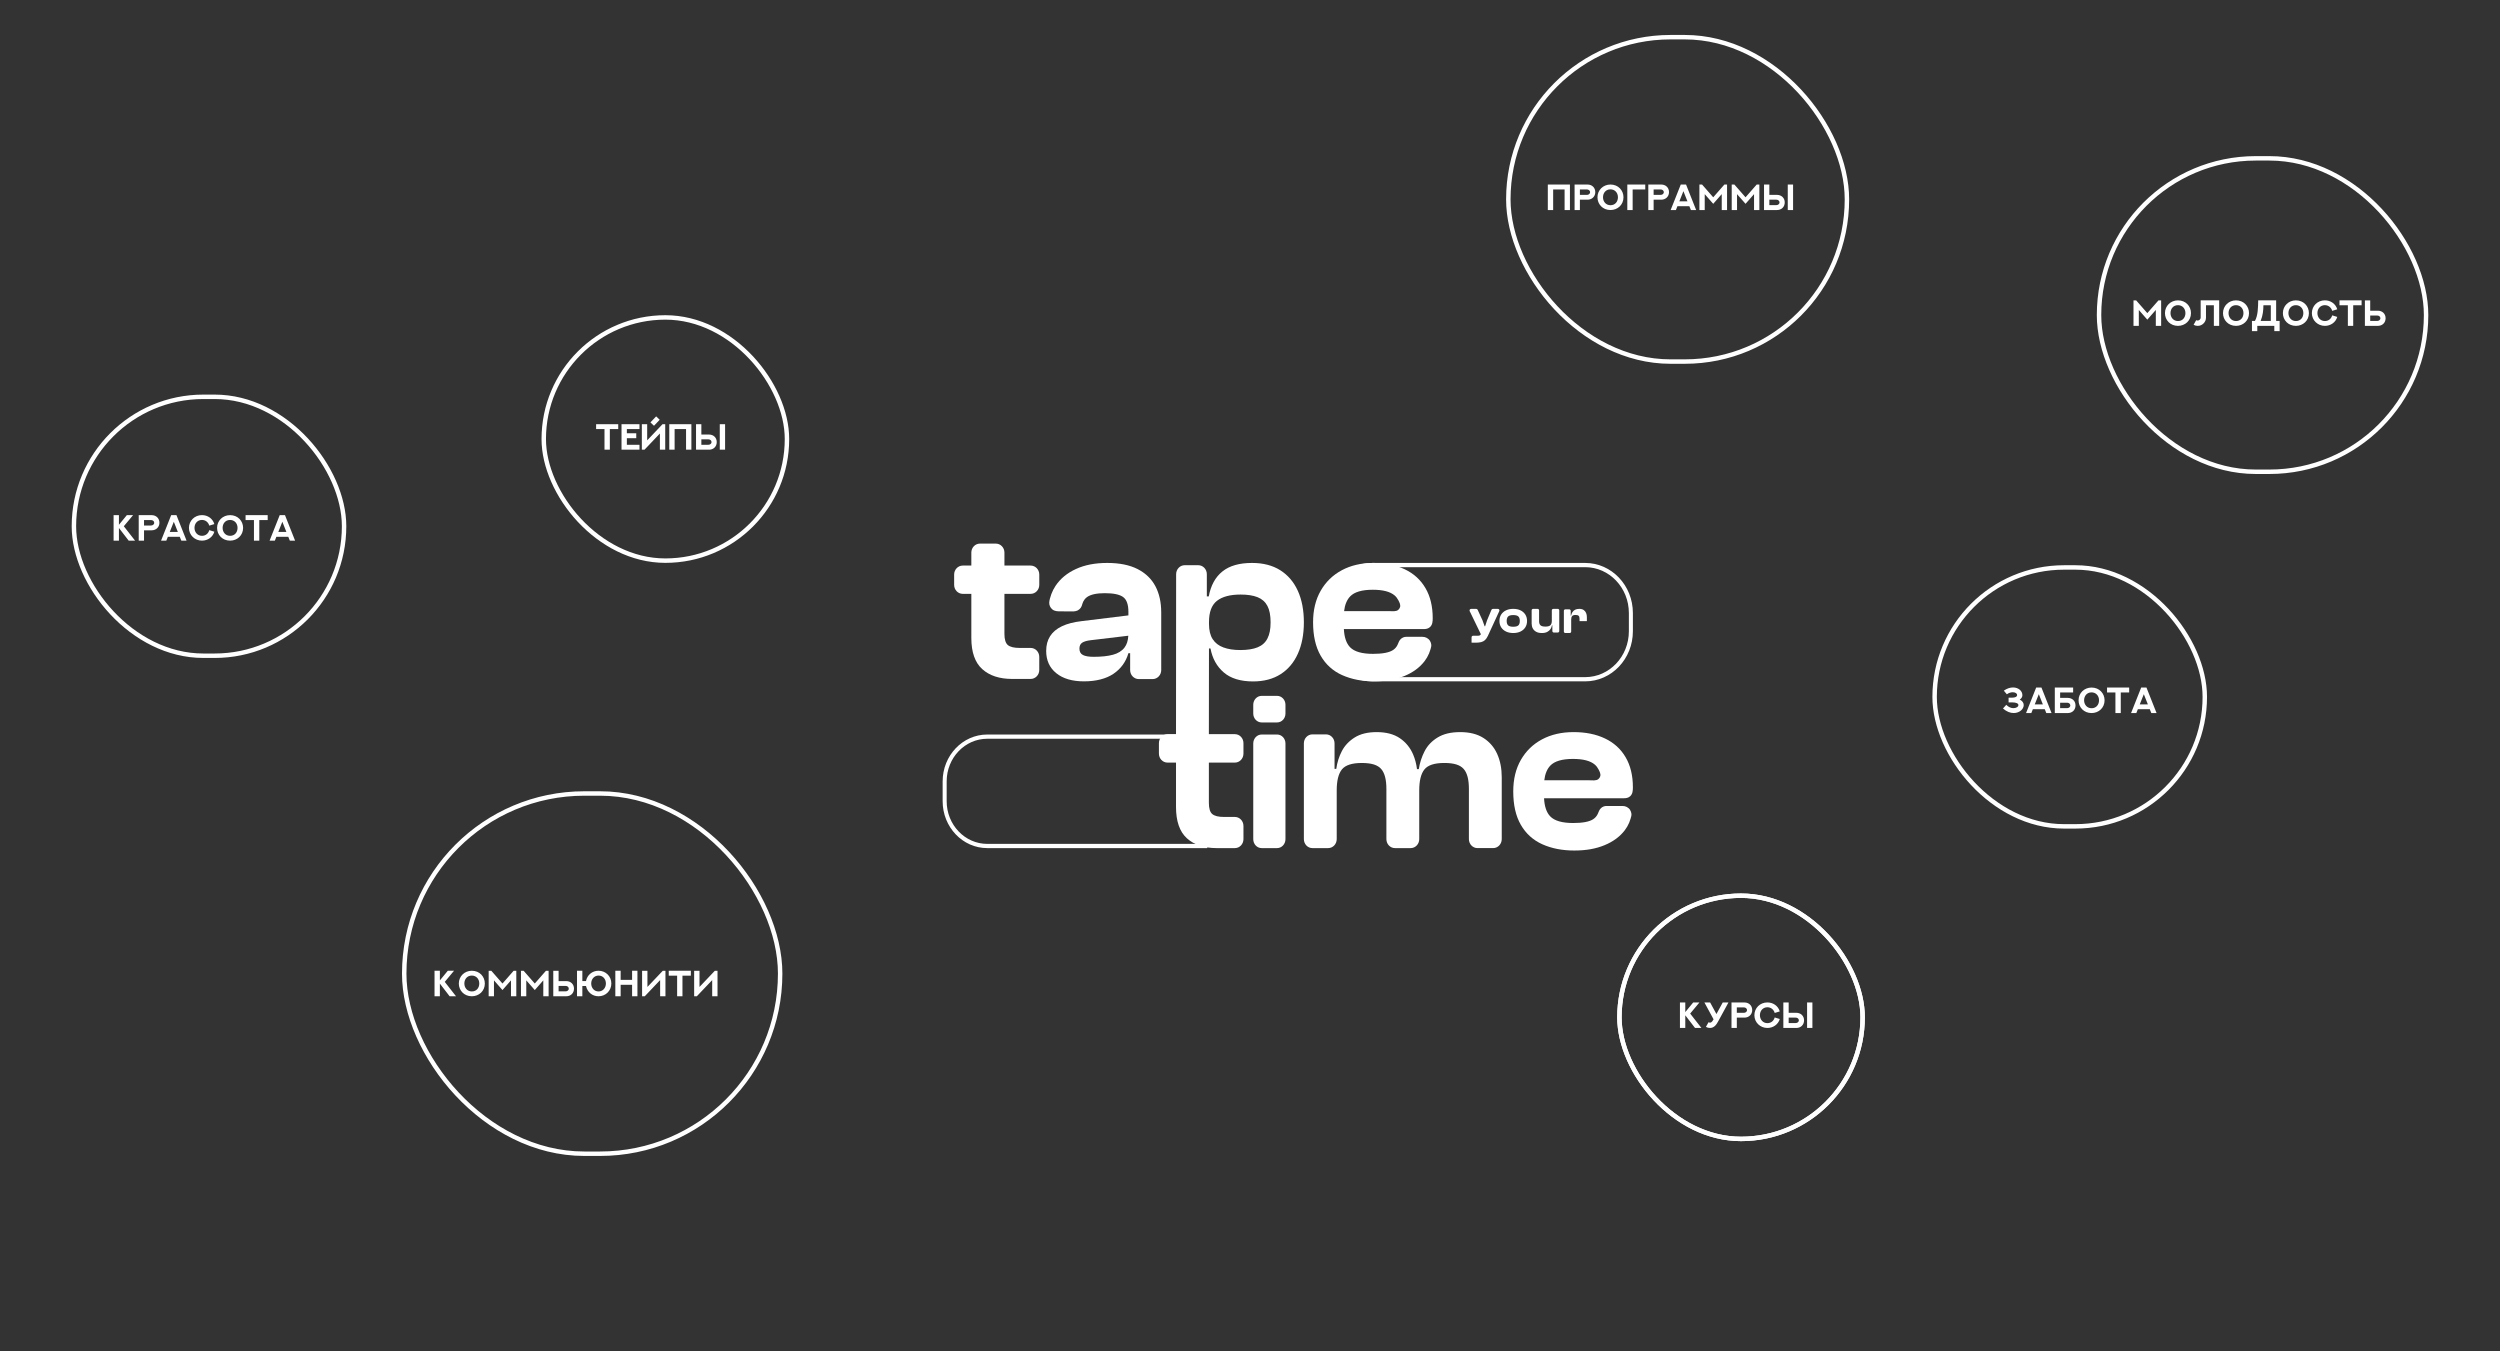 <?xml version="1.0" encoding="UTF-8"?> <svg xmlns="http://www.w3.org/2000/svg" width="8439" height="4562" viewBox="0 0 8439 4562" fill="none"><rect x="0" y="0" width="8439" height="4562" fill="#333333" stroke="none"/><g clip-path="url(#clip0_2948_3280)"><path d="M2012.24 1431.82H2086.9V1448.45H2058.55V1518H2040.53V1448.45H2012.24V1431.82ZM2098.01 1431.88H2158.61V1448.45H2116.02V1462.63H2147.74V1479.2H2116.02V1501.42H2158.61V1518H2098.01V1431.88ZM2236.5 1431.82H2245.51V1518H2227.55V1463.35L2175.6 1518H2166.59V1431.82H2184.61V1486.47L2236.5 1431.82ZM2214.88 1405.51L2226.89 1416.98L2207.61 1437.28L2195.6 1425.81L2214.88 1405.51ZM2259.2 1431.82H2333.86V1518H2315.84V1448.45H2277.22V1518H2259.2V1431.82ZM2367.49 1482.99V1501.42H2391.09C2396.26 1501.42 2401.84 1498.12 2401.84 1492.17C2401.84 1486.35 2396.62 1483.05 2391.09 1483.05L2367.49 1482.99ZM2367.49 1466.83H2393.38C2408.09 1466.83 2419.44 1476.98 2419.44 1492.23C2419.44 1507.73 2408.21 1518 2393.38 1518H2349.53V1431.94H2367.49V1466.83ZM2447.61 1431.94V1518H2429.65V1431.94H2447.61Z" fill="white"></path><g clip-path="url(#clip1_2948_3280)"><path fill-rule="evenodd" clip-rule="evenodd" d="M5350.96 1914.53H4632.27C4550.85 1914.53 4484.83 1983.9 4484.83 2069.49V2130.77C4484.83 2216.35 4550.85 2285.73 4632.27 2285.73H5350.96C5432.38 2285.73 5498.4 2216.35 5498.4 2130.77V2069.49C5498.4 1983.9 5432.38 1914.53 5350.96 1914.53ZM4632.27 1900.26H5350.96C5439.89 1900.26 5511.98 1976.03 5511.98 2069.49V2130.77C5511.98 2224.23 5439.89 2299.99 5350.96 2299.99H4632.27C4543.34 2299.99 4471.25 2224.23 4471.25 2130.77V2069.49C4471.25 1976.03 4543.34 1900.26 4632.27 1900.26Z" fill="white"></path><path fill-rule="evenodd" clip-rule="evenodd" d="M4061.57 2493.73H3332.64C3256.98 2493.73 3195.57 2558.23 3195.57 2637.62V2704.66C3195.57 2784.11 3256.99 2848.61 3332.64 2848.61H4061.57V2493.73ZM3332.64 2479.46C3249.49 2479.46 3181.98 2550.34 3181.98 2637.62V2704.66C3181.98 2791.99 3249.49 2862.87 3332.64 2862.87H4075.15V2479.46H3332.64Z" fill="white"></path><path d="M5056.27 2055.37H5039.41C5037.28 2055.37 5035.35 2056.64 5034.52 2058.62L5019.87 2093.61C5019.87 2093.61 5019.76 2093.88 5019.71 2094.01L5013.15 2114.06H5011.48L5004.45 2094.36C5004.39 2094.23 5004.34 2094.07 5004.26 2093.93L4987.96 2058.43C4987.08 2056.54 4985.22 2055.34 4983.15 2055.34H4965.85C4961.94 2055.34 4959.37 2059.44 4961.09 2062.96L4998.79 2140.76C4997.86 2142.55 4996.75 2143.88 4995.45 2144.65C4993.91 2145.56 4991.57 2146.01 4988.41 2146.01H4972.69C4969.77 2146.01 4967.41 2148.38 4967.41 2151.32V2169.47H4981.32C4988.54 2169.47 4994.73 2168.8 4999.88 2167.49C5005.03 2166.19 5009.41 2163.84 5012.99 2160.43C5016.6 2157.02 5019.76 2152.38 5022.47 2146.47L5061.02 2062.8C5062.64 2059.28 5060.09 2055.26 5056.21 2055.26L5056.27 2055.37Z" fill="white"></path><path d="M5132.56 2060.26C5125.61 2056.93 5117.45 2055.26 5108.11 2055.26C5098.77 2055.26 5090.75 2056.93 5083.74 2060.26C5076.74 2063.6 5071.28 2068.33 5067.38 2074.44C5063.47 2080.55 5061.51 2087.78 5061.51 2096.12C5061.51 2104.46 5063.47 2111.55 5067.38 2117.66C5071.28 2123.76 5076.74 2128.5 5083.74 2131.83C5090.73 2135.17 5098.87 2136.84 5108.11 2136.84C5117.35 2136.84 5125.59 2135.17 5132.56 2131.83C5139.5 2128.5 5144.93 2123.76 5148.84 2117.66C5152.74 2111.55 5154.71 2104.36 5154.71 2096.12C5154.71 2087.88 5152.74 2080.55 5148.84 2074.44C5144.93 2068.33 5139.5 2063.6 5132.56 2060.26ZM5125.39 2110.98C5122.12 2114.12 5116.35 2115.67 5108.11 2115.67C5099.86 2115.67 5094.1 2114.1 5090.86 2110.98C5087.59 2107.84 5085.96 2102.89 5085.96 2096.12C5085.96 2089.35 5087.59 2084.2 5090.86 2081.01C5094.1 2077.82 5099.86 2076.23 5108.11 2076.23C5116.35 2076.23 5122.12 2077.82 5125.39 2081.01C5128.63 2084.2 5130.26 2089.23 5130.26 2096.12C5130.26 2103.01 5128.63 2107.87 5125.39 2110.98Z" fill="white"></path><path d="M5258.26 2055.28H5243.48C5240.63 2055.28 5238.33 2057.51 5238.33 2060.26V2095.82C5238.33 2102.52 5236.72 2107.43 5233.54 2110.5C5230.33 2113.58 5224.71 2115.13 5216.66 2115.13C5208.61 2115.13 5203.33 2113.7 5200.14 2110.83C5196.96 2107.95 5195.35 2103.32 5195.35 2096.95V2060.26C5195.35 2057.51 5193.05 2055.28 5190.2 2055.28H5175.39C5172.55 2055.28 5170.24 2057.51 5170.24 2060.26V2105.07C5170.24 2111.15 5171.51 2116.55 5174.05 2121.28C5176.58 2126.01 5180.39 2129.78 5185.46 2132.61C5190.54 2135.44 5196.93 2136.84 5204.62 2136.84C5212.31 2136.84 5218.08 2135.59 5222.87 2133.08C5227.66 2130.58 5231.34 2127.36 5233.88 2123.43C5236.41 2119.48 5238.02 2115.28 5238.67 2110.83H5240.14V2130.26C5240.14 2133.01 5242.45 2135.23 5245.29 2135.23H5258.29C5261.14 2135.23 5263.44 2133.01 5263.44 2130.26V2060.23C5263.44 2057.48 5261.14 2055.26 5258.29 2055.26L5258.26 2055.28Z" fill="white"></path><path d="M5354 2068.99C5352.21 2064.84 5349.43 2061.51 5345.7 2059.01C5341.95 2056.51 5337.02 2055.26 5330.95 2055.26C5325.41 2055.26 5320.74 2056.23 5316.94 2058.21C5313.13 2060.19 5310.12 2062.89 5307.9 2066.34C5305.68 2069.82 5304.18 2073.72 5303.41 2078.07H5302.11V2061.81C5302.11 2059.06 5299.84 2056.83 5297.03 2056.83H5284.06C5281.26 2056.83 5278.98 2059.06 5278.98 2061.81V2131.86C5278.98 2134.61 5281.26 2136.84 5284.06 2136.84H5298.64C5301.44 2136.84 5303.72 2134.61 5303.72 2131.86V2090.38C5303.72 2085.48 5304.84 2081.83 5307.06 2079.45C5309.28 2077.05 5313.06 2075.85 5318.39 2075.85C5323.39 2075.85 5326.89 2076.8 5328.88 2078.72C5330.9 2080.65 5331.89 2083.83 5331.89 2088.3V2096.61H5356.65V2083.2C5356.65 2077.87 5355.76 2073.14 5353.97 2068.99H5354Z" fill="white"></path><path d="M3479.18 1909.12H3390.57V1865.18C3390.57 1848.52 3377.57 1835 3361.55 1835H3307.87C3291.84 1835 3278.84 1848.52 3278.84 1865.18V1909.12H3249.84C3233.81 1909.12 3220.81 1922.63 3220.81 1939.3V1974.44C3220.81 1991.1 3233.81 2004.62 3249.84 2004.62H3278.84V2153.56C3278.84 2201.43 3291.14 2236.47 3315.6 2258.61C3340.06 2280.76 3373.92 2291.83 3417.02 2291.83H3479.12C3495.15 2291.83 3508.15 2278.32 3508.15 2261.65V2217.36C3508.15 2200.7 3495.15 2187.18 3479.12 2187.18H3441.98C3423.34 2187.18 3410.13 2183.98 3402.3 2177.63C3394.52 2171.28 3390.55 2158.63 3390.55 2139.83V2004.62H3479.15C3495.18 2004.62 3508.18 1991.1 3508.18 1974.44V1939.3C3508.18 1922.63 3495.18 1909.12 3479.15 1909.12H3479.18Z" fill="white"></path><path d="M4321.55 1924.81C4295.49 1908.44 4263.76 1900.26 4226.27 1900.26C4183.47 1900.26 4150.15 1909.83 4126.32 1929.04C4102.45 1948.21 4087.15 1976.25 4080.31 2013.1H4073.77V1938.26C4073.77 1921.51 4060.86 1907.93 4044.94 1907.93H3998.98C3983.06 1907.93 3970.15 1921.51 3970.15 1938.26L3969.73 2478.23H3940.88C3924.96 2478.23 3912.05 2491.81 3912.05 2508.56V2543.88C3912.05 2560.63 3924.96 2574.21 3940.88 2574.21H3969.73V2723.9C3969.73 2772.02 3981.89 2807.23 4006.24 2829.49C4030.53 2851.74 4064.1 2862.87 4106.91 2862.87H4168.58C4184.5 2862.87 4197.41 2849.29 4197.41 2832.54V2788.03C4197.41 2771.28 4184.5 2757.7 4168.58 2757.7H4131.74C4113.23 2757.7 4100.11 2754.48 4092.34 2748.1C4084.53 2741.71 4080.67 2729 4080.67 2710.1V2574.21H4168.58C4184.5 2574.21 4197.41 2560.63 4197.41 2543.88V2508.56C4197.41 2491.81 4184.5 2478.23 4168.58 2478.23H4080.67L4081.01 2188.92H4086.14C4092.44 2222.69 4107.42 2249.69 4130.99 2269.93C4154.56 2290.17 4187.59 2300.23 4229.9 2300.23C4266.35 2300.23 4297.36 2292.05 4322.95 2275.68C4348.46 2259.32 4367.93 2236.16 4381.28 2206.18C4394.71 2176.26 4401.35 2141.05 4401.35 2100.63C4401.35 2060.21 4394.58 2024.2 4380.92 1994.28C4367.31 1964.33 4347.47 1941.17 4321.5 1924.78L4321.55 1924.81ZM4278.43 2155.15C4271.41 2168.95 4260.36 2178.94 4245.25 2185.07C4230.18 2191.21 4210.71 2194.29 4186.91 2194.29C4164.49 2194.29 4145.38 2191.35 4129.59 2185.45C4113.75 2179.56 4101.72 2170.26 4093.45 2157.44C4085.23 2144.65 4081.06 2127.52 4081.06 2106.03V2099.86C4081.06 2066.1 4090.05 2042.18 4108.07 2028.07C4126.09 2014.03 4152.56 2006.96 4187.64 2006.96C4210.97 2006.96 4230.08 2009.91 4244.88 2015.8C4259.77 2021.69 4270.81 2031.4 4278.07 2044.96C4285.38 2058.54 4289.01 2077.09 4289.01 2100.66C4289.01 2124.22 4285.51 2141.32 4278.43 2155.15Z" fill="white"></path><path d="M4310.96 2348.94H4258.74C4243.14 2348.94 4230.48 2362.39 4230.48 2378.97V2408.63C4230.48 2425.22 4243.14 2438.67 4258.74 2438.67H4310.96C4326.57 2438.67 4339.22 2425.22 4339.22 2408.63V2378.97C4339.22 2362.39 4326.57 2348.94 4310.96 2348.94Z" fill="white"></path><path d="M4310.96 2479.46H4258.74C4243.14 2479.46 4230.48 2493 4230.48 2509.69V2832.64C4230.48 2849.34 4243.14 2862.87 4258.74 2862.87H4310.96C4326.57 2862.87 4339.22 2849.34 4339.22 2832.64V2509.69C4339.22 2493 4326.57 2479.46 4310.96 2479.46Z" fill="white"></path><path d="M5007.66 2491.2C4986.99 2477.95 4960.85 2471.3 4929.25 2471.3C4897.65 2471.3 4872.78 2477.29 4853.06 2489.3C4833.35 2501.3 4818.69 2516.76 4808.98 2535.63C4799.26 2554.55 4792.66 2574.72 4789.29 2596.2H4783.18C4781 2578.75 4776.75 2562.36 4770.33 2547.17C4760.61 2524.17 4745.62 2505.79 4725.51 2491.96C4705.33 2478.19 4679.17 2471.3 4647.1 2471.3C4616.95 2471.3 4592.32 2477.29 4573.09 2489.3C4553.87 2501.3 4539.39 2516.63 4529.65 2535.25C4519.94 2553.92 4513.65 2573.96 4510.74 2595.44H4504.89V2509.22C4504.89 2492.51 4491.99 2478.95 4476.08 2478.95H4430.16C4414.25 2478.95 4401.35 2492.51 4401.35 2509.22V2832.6C4401.35 2849.32 4414.25 2862.87 4430.16 2862.87H4483.42C4499.32 2862.87 4512.22 2849.32 4512.22 2832.6V2668.23C4512.22 2635.54 4518.02 2611.93 4529.68 2597.34C4541.39 2582.78 4563.74 2575.51 4596.8 2575.51C4629.85 2575.51 4650.13 2582.15 4662.02 2595.44C4673.91 2608.7 4679.9 2631.18 4679.9 2662.84V2832.57C4679.9 2849.29 4692.8 2862.85 4708.7 2862.85H4761.96C4777.87 2862.85 4790.77 2849.29 4790.77 2832.57V2668.2C4790.77 2635.51 4796.57 2611.91 4808.28 2597.32C4819.93 2582.75 4842.29 2575.48 4875.32 2575.48C4908.34 2575.48 4928.65 2582.13 4940.54 2595.41C4952.51 2608.67 4958.42 2631.15 4958.42 2662.81V2832.55C4958.42 2849.26 4971.32 2862.82 4987.22 2862.82H5040.48C5056.38 2862.82 5069.28 2849.26 5069.28 2832.55V2623.75C5069.28 2594.13 5064.16 2567.94 5053.95 2545.19C5043.74 2522.45 5028.33 2504.46 5007.69 2491.18L5007.66 2491.2Z" fill="white"></path><path d="M3919.79 2066.75C3919.79 2033 3913.26 2003.73 3900.23 1978.9C3887.14 1954.12 3867.08 1934.8 3840.07 1920.95C3812.99 1907.16 3778.79 1900.26 3737.46 1900.26C3696.14 1900.26 3662.07 1907.02 3632.28 1920.57C3602.5 1934.14 3579.52 1953.09 3563.24 1977.37C3557.42 1986.07 3552.62 1995.53 3548.9 2005.39C3547.03 2010.38 3545.43 2015.51 3544.12 2020.68C3541.87 2029.6 3540.16 2037.61 3544.2 2046.47C3546.01 2050.42 3548.66 2053.94 3551.89 2056.75C3560.12 2063.86 3571.05 2063.7 3581.18 2063.67C3591.43 2063.64 3601.66 2063.75 3611.91 2063.86C3620.72 2063.94 3629.98 2064.7 3638.11 2060.43C3642.04 2058.33 3645.5 2055.3 3648.15 2051.65C3650.96 2047.78 3652.4 2043.31 3653.55 2038.65C3654.86 2033.33 3657.8 2028.04 3661 2023.71C3663.39 2020.49 3666.24 2017.69 3669.49 2015.4C3681.85 2006.7 3701.72 2002.34 3729.31 2002.34C3758.84 2002.34 3779.5 2006.7 3791.3 2015.4C3803.1 2024.09 3809.03 2040.69 3809.03 2065.25V2077.32L3651.09 2096.7C3624.5 2099.76 3602.36 2105.51 3584.61 2113.96C3566.94 2122.41 3553.62 2133.53 3544.81 2147.32C3535.94 2161.14 3531.48 2177.77 3531.48 2197.17C3531.48 2228.93 3542.79 2253.98 3565.5 2272.38C3588.13 2290.8 3619.36 2299.99 3659.24 2299.99C3699.13 2299.99 3733.79 2291.43 3758.86 2274.31C3783.93 2257.2 3800.69 2234.03 3809.05 2204.86H3814.93V2262.02C3814.93 2278.76 3827.99 2292.33 3844.09 2292.33H3890.66C3906.76 2292.33 3919.82 2278.76 3919.82 2262.02V2066.75H3919.79ZM3795.78 2186.05C3786.92 2197.56 3773.84 2205.62 3756.66 2210.23C3739.4 2214.84 3717.77 2217.13 3691.73 2217.13C3675.47 2217.13 3663.41 2215.08 3655.52 2210.99C3647.63 2206.91 3643.72 2199.74 3643.72 2189.52C3643.72 2180.3 3646.79 2173.65 3652.95 2169.56C3659.06 2165.5 3668.55 2162.67 3681.37 2161.14L3808.71 2145.96C3807.9 2162.26 3803.7 2175.72 3795.78 2186.05Z" fill="white"></path><path d="M4530.65 2278.92C4561.92 2292.96 4597.81 2299.99 4638.38 2299.99C4678.94 2299.99 4711.55 2293.99 4740.63 2281.97C4769.72 2269.95 4792.42 2253.21 4808.83 2231.73C4814.82 2223.88 4819.89 2215.23 4823.77 2206.05C4825.7 2201.47 4827.34 2196.78 4828.7 2191.98C4830.15 2186.72 4832.05 2181.49 4831.4 2175.92C4830.86 2171.4 4829.35 2167.01 4826.95 2163.19C4821.46 2154.42 4811.61 2149.64 4801.69 2149.64H4746.65C4740.16 2149.64 4733.76 2152.32 4728.86 2156.68C4722.77 2162.1 4720.89 2169.46 4717.56 2176.72C4714.25 2183.91 4708.97 2189.83 4702.56 2194.13C4689.57 2202.83 4666.97 2207.17 4634.73 2207.17C4597.57 2207.17 4571.82 2199.75 4557.42 2184.92C4544.56 2171.73 4537.79 2150.98 4536.38 2123.56H4805.13C4813.1 2123.56 4820.47 2122.57 4826.79 2117.01C4835.54 2109.33 4836.27 2097.82 4836.27 2086.7C4836.27 2046.82 4828.07 2012.93 4811.69 1985.02C4795.37 1957.13 4772.11 1936.03 4742.04 1921.74C4712.04 1907.4 4676.71 1900.26 4636.14 1900.26C4595.57 1900.26 4560.05 1908.44 4529.51 1924.8C4498.96 1941.15 4475.16 1964.3 4458.03 1994.26C4440.9 2024.16 4432.41 2059.6 4432.41 2100.55C4432.41 2146.07 4440.9 2183.67 4458.03 2213.33C4475.14 2243.01 4499.33 2264.88 4530.6 2278.97L4530.65 2278.92ZM4557.42 2013.39C4571.82 1998.32 4597.31 1990.77 4634 1990.77C4668.19 1990.77 4692.77 1997.17 4707.67 2009.96C4712.98 2014.51 4717.22 2020.21 4720.45 2026.53C4723.89 2033.32 4728.26 2041.34 4726.05 2049.24C4724.98 2053 4722.72 2056.41 4719.75 2058.84C4712.12 2065.03 4699.62 2062.93 4690.53 2062.93H4551.12C4550.36 2062.93 4537.14 2062.66 4537.11 2062.93C4539.71 2041.47 4546.43 2024.9 4557.45 2013.42L4557.42 2013.39Z" fill="white"></path><path d="M5502.66 2734.2C5497.17 2725.42 5487.32 2720.65 5477.4 2720.65H5422.36C5415.87 2720.65 5409.47 2723.32 5404.57 2727.68C5398.48 2733.11 5396.6 2740.47 5393.27 2747.72C5389.96 2754.91 5384.68 2760.83 5378.27 2765.14C5365.28 2773.83 5342.68 2778.17 5310.44 2778.17C5273.28 2778.17 5247.53 2770.75 5233.13 2755.92C5220.27 2742.73 5213.5 2721.99 5212.09 2694.57H5480.84C5488.81 2694.57 5496.18 2693.59 5502.51 2688.03C5511.25 2680.34 5511.98 2668.84 5511.98 2657.72C5511.98 2617.84 5503.78 2583.96 5487.4 2556.05C5471.08 2528.16 5447.82 2507.06 5417.75 2492.78C5387.75 2478.44 5352.42 2471.3 5311.85 2471.3C5271.28 2471.3 5235.76 2479.48 5205.22 2495.83C5174.67 2512.19 5150.87 2535.33 5133.74 2565.29C5116.61 2595.19 5108.12 2630.62 5108.12 2671.56C5108.12 2717.08 5116.61 2754.67 5133.74 2784.33C5150.85 2814.01 5175.04 2835.87 5206.31 2849.96C5237.58 2864 5273.47 2871.03 5314.03 2871.03C5354.6 2871.03 5387.2 2865.03 5416.29 2853.01C5445.38 2840.99 5468.08 2824.26 5484.49 2802.78C5490.48 2794.93 5495.55 2786.29 5499.43 2777.1C5501.36 2772.52 5503 2767.83 5504.35 2763.04C5505.81 2757.78 5507.71 2752.54 5507.06 2746.98C5506.52 2742.46 5505.01 2738.07 5502.61 2734.25L5502.66 2734.2ZM5233.18 2584.45C5247.58 2569.37 5273.08 2561.82 5309.76 2561.82C5343.95 2561.82 5368.53 2568.23 5383.43 2581.01C5388.74 2585.57 5392.99 2591.26 5396.21 2597.59C5399.65 2604.37 5404.03 2612.39 5401.81 2620.29C5400.74 2624.05 5398.48 2627.46 5395.51 2629.89C5387.88 2636.07 5375.38 2633.97 5366.3 2633.97H5226.88C5226.13 2633.97 5212.9 2633.7 5212.87 2633.97C5215.48 2612.52 5222.19 2595.95 5233.21 2584.47L5233.18 2584.45Z" fill="white"></path></g><rect x="1835.5" y="1071.5" width="821" height="821" rx="410.5" stroke="white" stroke-width="15"></rect><rect x="5466.5" y="3023.5" width="821" height="821" rx="410.5" stroke="white" stroke-width="15"></rect><path d="M5715.61 3383.82H5736.69L5705.34 3421.41L5743.3 3470H5721.74L5688.83 3427.24V3470H5670.81V3383.82H5688.83V3416.49L5715.61 3383.82ZM5767.26 3450.66C5768.82 3451.56 5770.44 3451.98 5772.19 3451.98C5775.97 3451.98 5778.85 3450.36 5784.08 3441.23L5784.32 3440.81L5753.33 3383.82H5772.67L5793.99 3423.03L5815.31 3383.82H5834.65L5800.71 3446.22C5794.65 3457.45 5787.08 3470 5772.25 3470C5767.38 3470 5762.82 3468.8 5758.49 3466.4L5767.26 3450.66ZM5862.81 3418.89H5886.42C5891.58 3418.89 5897.17 3415.71 5897.17 3409.7C5897.17 3403.94 5891.88 3400.51 5886.36 3400.51H5862.81V3418.89ZM5844.86 3383.94H5888.64C5903.17 3383.94 5914.77 3393.97 5914.77 3409.7C5914.77 3424.3 5903.53 3435.11 5888.64 3435.11H5862.81V3470H5844.86V3383.94ZM5990.68 3434.51L6007.8 3439.79C6002.63 3457.87 5985.69 3470 5966 3470C5942.03 3470 5922.09 3451.56 5922.09 3426.94C5922.09 3402.79 5941.13 3383.82 5966 3383.82C5985.03 3383.82 6002.21 3395.11 6007.8 3414.09L5990.68 3419.31C5987.62 3408.08 5978.01 3400.09 5966 3400.09C5951.04 3400.09 5940.77 3411.8 5940.77 3426.94C5940.77 3441.41 5950.8 3453.72 5966 3453.72C5978.07 3453.72 5987.38 3446.28 5990.68 3434.51ZM6037.83 3434.99V3453.42H6061.43C6066.59 3453.42 6072.18 3450.12 6072.18 3444.17C6072.18 3438.35 6066.95 3435.05 6061.43 3435.05L6037.83 3434.99ZM6037.83 3418.83H6063.71C6078.43 3418.83 6089.78 3428.98 6089.78 3444.23C6089.78 3459.73 6078.55 3470 6063.71 3470H6019.87V3383.94H6037.83V3418.83ZM6117.94 3383.94V3470H6099.99V3383.94H6117.94Z" fill="white"></path><rect x="5466.5" y="3023.5" width="821" height="821" rx="410.5" stroke="white" stroke-width="15"></rect><path d="M5224.81 622.816H5299.46V709H5281.44V639.452H5242.83V709H5224.81V622.816ZM5333.09 657.89H5356.7C5361.86 657.89 5367.45 654.707 5367.45 648.701C5367.45 642.936 5362.16 639.512 5356.64 639.512H5333.09V657.89ZM5315.14 622.936H5358.92C5373.45 622.936 5385.04 632.966 5385.04 648.701C5385.04 663.295 5373.81 674.106 5358.92 674.106H5333.09V709H5315.14V622.936ZM5411.11 665.938C5411.11 680.532 5421.02 692.724 5436.33 692.724C5452.37 692.724 5461.5 680.412 5461.5 665.938C5461.5 650.022 5450.63 639.152 5436.33 639.152C5420.42 639.152 5411.11 651.464 5411.11 665.938ZM5392.43 665.938C5392.43 641.494 5411.77 622.876 5436.33 622.876C5462.52 622.876 5480.24 642.575 5480.24 665.938C5480.24 691.403 5460.42 709 5436.33 709C5410.27 709 5392.43 689.481 5392.43 665.938ZM5511.17 709H5493.15V622.816H5553.75V639.452H5511.17V709ZM5581.98 657.89H5605.58C5610.74 657.89 5616.33 654.707 5616.33 648.701C5616.33 642.936 5611.04 639.512 5605.52 639.512H5581.98V657.89ZM5564.02 622.936H5607.8C5622.34 622.936 5633.93 632.966 5633.93 648.701C5633.93 663.295 5622.7 674.106 5607.8 674.106H5581.98V709H5564.02V622.936ZM5673.63 622.876H5691.4L5725.52 709H5707.8L5702.57 695.967H5662.39L5657.23 709H5639.45L5673.63 622.876ZM5682.51 645.278L5668.82 679.691H5696.15L5682.51 645.278ZM5820.83 622.936H5829.84V709H5811.88V655.308L5783.17 688.04L5754.46 655.308V709H5736.51V622.936H5745.52L5783.17 665.998L5820.83 622.936ZM5929.9 622.936H5938.9V709H5920.95V655.308L5892.24 688.04L5863.53 655.308V709H5845.57V622.936H5854.58L5892.24 665.998L5929.9 622.936ZM5972.6 673.986V692.424H5996.2C6001.37 692.424 6006.95 689.121 6006.95 683.175C6006.95 677.349 6001.73 674.046 5996.2 674.046L5972.6 673.986ZM5972.6 657.83H5998.48C6013.2 657.83 6024.55 667.98 6024.55 683.235C6024.55 698.73 6013.32 709 5998.48 709H5954.64V622.936H5972.6V657.83ZM6052.72 622.936V709H6034.76V622.936H6052.72Z" fill="white"></path><rect x="5091.5" y="125.5" width="1143" height="1095" rx="547.5" stroke="white" stroke-width="15"></rect><path d="M6761.26 2391.56L6772.38 2379.25C6780.12 2387.24 6788.83 2390.36 6796.22 2390.48C6805.95 2390.6 6813.4 2385.68 6813.33 2380.03C6813.33 2374.27 6805.05 2370.96 6792.01 2370.96H6780.18V2355.05H6792.01C6802.16 2355.05 6808.95 2351.99 6808.95 2346.1C6808.89 2340.64 6802.52 2336.67 6794.12 2336.73C6788.05 2336.73 6780.96 2338.77 6774.36 2343.7L6764.09 2331.39C6774.96 2323.76 6785.71 2320.58 6795.2 2320.58C6813.4 2320.58 6826.73 2332.23 6826.79 2346.52C6826.85 2352.77 6823.42 2357.93 6817.78 2361.48C6826.13 2365.56 6831.29 2372.11 6831.29 2380.03C6831.23 2394.03 6816.82 2406.76 6797.9 2406.94C6786.61 2407.06 6773.7 2402.68 6761.26 2391.56ZM6873.33 2320.88H6891.11L6925.22 2407H6907.51L6902.28 2393.97H6862.1L6856.94 2407H6839.16L6873.33 2320.88ZM6882.22 2343.28L6868.53 2377.69H6895.86L6882.22 2343.28ZM6954.17 2372.05V2390.42H6977.72C6982.82 2390.42 6988.53 2387.24 6988.53 2381.23C6988.53 2375.47 6983.36 2372.05 6977.78 2372.05H6954.17ZM6954.17 2355.83H6980C6994.71 2355.83 7006.12 2365.98 7006.12 2381.23C7006.12 2396.73 6994.83 2407 6980.06 2407H6936.21V2320.94H6998.08V2337.51H6954.17V2355.83ZM7035.07 2363.94C7035.07 2378.53 7044.98 2390.72 7060.3 2390.72C7076.33 2390.72 7085.46 2378.41 7085.46 2363.94C7085.46 2348.02 7074.59 2337.15 7060.3 2337.15C7044.38 2337.15 7035.07 2349.46 7035.07 2363.94ZM7016.39 2363.94C7016.39 2339.49 7035.73 2320.88 7060.3 2320.88C7086.48 2320.88 7104.2 2340.58 7104.2 2363.94C7104.2 2389.4 7084.38 2407 7060.3 2407C7034.23 2407 7016.39 2387.48 7016.39 2363.94ZM7112.55 2320.82H7187.2V2337.45H7158.85V2407H7140.83V2337.45H7112.55V2320.82ZM7227.8 2320.88H7245.58L7279.69 2407H7261.97L7256.75 2393.97H7216.57L7211.4 2407H7193.63L7227.8 2320.88ZM7236.69 2343.28L7222.99 2377.69H7250.32L7236.69 2343.28Z" fill="white"></path><rect x="6530.5" y="1915.5" width="912" height="874" rx="437" stroke="white" stroke-width="15"></rect><path d="M428.236 1738.82H449.317L417.966 1776.41L455.923 1825H434.362L401.45 1782.24V1825H383.433V1738.82H401.45V1771.49L428.236 1738.82ZM486.193 1773.89H509.796C514.961 1773.89 520.546 1770.71 520.546 1764.7C520.546 1758.94 515.261 1755.51 509.736 1755.51H486.193V1773.89ZM468.235 1738.94H512.018C526.552 1738.94 538.144 1748.97 538.144 1764.7C538.144 1779.3 526.913 1790.11 512.018 1790.11H486.193V1825H468.235V1738.94ZM577.842 1738.88H595.62L629.733 1825H612.016L606.791 1811.97H566.611L561.446 1825H543.669L577.842 1738.88ZM586.731 1761.28L573.038 1795.69H600.364L586.731 1761.28ZM706.428 1789.51L723.544 1794.79C718.379 1812.87 701.443 1825 681.744 1825C657.78 1825 637.841 1806.56 637.841 1781.94C637.841 1757.79 656.879 1738.82 681.744 1738.82C700.782 1738.82 717.959 1750.11 723.544 1769.09L706.428 1774.31C703.365 1763.08 693.755 1755.09 681.744 1755.09C666.789 1755.09 656.519 1766.8 656.519 1781.94C656.519 1796.41 666.549 1808.72 681.744 1808.72C693.815 1808.72 703.125 1801.28 706.428 1789.51ZM751.472 1781.94C751.472 1796.53 761.381 1808.72 776.696 1808.72C792.732 1808.72 801.861 1796.41 801.861 1781.94C801.861 1766.02 790.99 1755.15 776.696 1755.15C760.781 1755.15 751.472 1767.46 751.472 1781.94ZM732.793 1781.94C732.793 1757.49 752.132 1738.88 776.696 1738.88C802.882 1738.88 820.599 1758.58 820.599 1781.94C820.599 1807.4 800.78 1825 776.696 1825C750.631 1825 732.793 1805.48 732.793 1781.94ZM828.947 1738.82H903.6V1755.45H875.252V1825H857.235V1755.45H828.947V1738.82ZM944.2 1738.88H961.977L996.09 1825H978.373L973.148 1811.97H932.969L927.804 1825H910.026L944.2 1738.88ZM953.088 1761.28L939.395 1795.69H966.722L953.088 1761.28Z" fill="white"></path><rect x="249.5" y="1339.5" width="912" height="874" rx="437" stroke="white" stroke-width="15"></rect><path d="M1511.61 3276.82H1532.69L1501.34 3314.41L1539.3 3363H1517.74L1484.83 3320.24V3363H1466.81V3276.82H1484.83V3309.49L1511.61 3276.82ZM1567.47 3319.94C1567.47 3334.53 1577.38 3346.72 1592.69 3346.72C1608.73 3346.72 1617.85 3334.41 1617.85 3319.94C1617.85 3304.02 1606.98 3293.15 1592.69 3293.15C1576.77 3293.15 1567.47 3305.46 1567.47 3319.94ZM1548.79 3319.94C1548.79 3295.49 1568.13 3276.88 1592.69 3276.88C1618.88 3276.88 1636.59 3296.58 1636.59 3319.94C1636.59 3345.4 1616.77 3363 1592.69 3363C1566.62 3363 1548.79 3343.48 1548.79 3319.94ZM1733.83 3276.94H1742.84V3363H1724.88V3309.31L1696.17 3342.04L1667.46 3309.31V3363H1649.51V3276.94H1658.51L1696.17 3320L1733.83 3276.94ZM1842.89 3276.94H1851.9V3363H1833.95V3309.31L1805.24 3342.04L1776.53 3309.31V3363H1758.57V3276.94H1767.58L1805.24 3320L1842.89 3276.94ZM1885.6 3328.05V3346.42H1909.14C1914.3 3346.42 1919.95 3343.24 1919.95 3337.23C1919.95 3331.47 1914.9 3328.05 1909.2 3328.05H1885.6ZM1885.6 3311.83H1911.42C1926.2 3311.83 1937.55 3321.86 1937.55 3337.23C1937.55 3352.79 1926.26 3363 1911.42 3363H1867.64V3276.94H1885.6V3311.83ZM2020.49 3293.09C2006.13 3293.09 1995.68 3304.86 1995.68 3319.88C1995.68 3333.99 2004.87 3346.72 2020.49 3346.72C2034.9 3346.72 2045.29 3334.89 2045.29 3319.88C2045.29 3305.76 2036.04 3293.09 2020.49 3293.09ZM2020.49 3276.82C2044.45 3276.82 2063.67 3295.43 2063.67 3319.88C2063.67 3343.9 2044.87 3363 2020.49 3363C1999.65 3363 1983.01 3349.67 1978.03 3328.23H1965.77V3363H1947.76V3276.82H1965.77V3311.65H1978.03C1982.17 3291.11 1999.11 3276.82 2020.49 3276.82ZM2133.7 3276.88H2151.72V3363H2133.7V3324.26H2095.08V3363H2077.12V3276.88H2095.08V3307.63H2133.7V3276.88ZM2167.45 3276.94H2185.47V3331.53L2237.3 3276.94H2246.31V3363H2228.35V3308.41L2176.46 3363H2167.45V3276.94ZM2257.42 3276.82H2332.07V3293.45H2303.72V3363H2285.71V3293.45H2257.42V3276.82ZM2343.18 3276.94H2361.2V3331.53L2413.03 3276.94H2422.04V3363H2404.08V3308.41L2352.19 3363H2343.18V3276.94Z" fill="white"></path><rect x="1364.5" y="2678.5" width="1269" height="1216" rx="608" stroke="white" stroke-width="15"></rect><path d="M7286.13 1013.94H7295.14V1100H7277.18V1046.31L7248.47 1079.04L7219.77 1046.31V1100H7201.81V1013.94H7210.82L7248.47 1057L7286.13 1013.94ZM7326.73 1056.94C7326.73 1071.53 7336.64 1083.72 7351.95 1083.72C7367.99 1083.72 7377.12 1071.41 7377.12 1056.94C7377.12 1041.02 7366.25 1030.15 7351.95 1030.15C7336.04 1030.15 7326.73 1042.46 7326.73 1056.94ZM7308.05 1056.94C7308.05 1032.49 7327.39 1013.88 7351.95 1013.88C7378.14 1013.88 7395.86 1033.58 7395.86 1056.94C7395.86 1082.4 7376.04 1100 7351.95 1100C7325.89 1100 7308.05 1080.48 7308.05 1056.94ZM7428.59 1013.88H7491.05V1099.94H7473.09V1030.45H7446.55V1071.83C7446.55 1079.64 7443.78 1086.31 7438.32 1091.77C7432.85 1097.24 7426.19 1100 7418.44 1100C7413.57 1100 7408.95 1098.8 7404.69 1096.4L7413.45 1080.72C7414.96 1081.56 7416.64 1081.98 7418.38 1081.98C7421.2 1081.98 7423.6 1080.96 7425.59 1078.98C7427.57 1077 7428.59 1074.6 7428.59 1071.77V1013.88ZM7522.64 1056.94C7522.64 1071.53 7532.55 1083.72 7547.87 1083.72C7563.9 1083.72 7573.03 1071.41 7573.03 1056.94C7573.03 1041.02 7562.16 1030.15 7547.87 1030.15C7531.95 1030.15 7522.64 1042.46 7522.64 1056.94ZM7503.96 1056.94C7503.96 1032.49 7523.3 1013.88 7547.87 1013.88C7574.05 1013.88 7591.77 1033.58 7591.77 1056.94C7591.77 1082.4 7571.95 1100 7547.87 1100C7521.8 1100 7503.96 1080.48 7503.96 1056.94ZM7665.34 1030.45H7640.36C7640.3 1047.15 7638.61 1064.63 7631.05 1083.36H7665.34V1030.45ZM7683.36 1013.82V1083.36H7695.13V1117.72H7677.17V1100H7619.7V1117.72H7601.68V1083.36H7611.83C7622.34 1063.84 7622.28 1037 7622.76 1013.82H7683.36ZM7724.8 1056.94C7724.8 1071.53 7734.71 1083.72 7750.02 1083.72C7766.06 1083.72 7775.19 1071.41 7775.19 1056.94C7775.19 1041.02 7764.32 1030.15 7750.02 1030.15C7734.11 1030.15 7724.8 1042.46 7724.8 1056.94ZM7706.12 1056.94C7706.12 1032.49 7725.46 1013.88 7750.02 1013.88C7776.21 1013.88 7793.93 1033.58 7793.93 1056.94C7793.93 1082.4 7774.11 1100 7750.02 1100C7723.96 1100 7706.12 1080.48 7706.12 1056.94ZM7872.54 1064.51L7889.66 1069.79C7884.49 1087.87 7867.56 1100 7847.86 1100C7823.89 1100 7803.96 1081.56 7803.96 1056.94C7803.96 1032.79 7822.99 1013.82 7847.86 1013.82C7866.9 1013.82 7884.07 1025.11 7889.66 1044.09L7872.54 1049.31C7869.48 1038.08 7859.87 1030.09 7847.86 1030.09C7832.9 1030.09 7822.63 1041.8 7822.63 1056.94C7822.63 1071.41 7832.66 1083.72 7847.86 1083.72C7859.93 1083.72 7869.24 1076.28 7872.54 1064.51ZM7897.17 1013.82H7971.82V1030.45H7943.47V1100H7925.45V1030.45H7897.17V1013.82ZM8000.89 1065.05V1083.42H8024.43C8029.6 1083.42 8035.24 1080.24 8035.24 1074.23C8035.24 1068.47 8030.2 1065.05 8024.49 1065.05H8000.89ZM8000.89 1048.83H8026.71C8041.49 1048.83 8052.84 1058.86 8052.84 1074.23C8052.84 1089.79 8041.55 1100 8026.71 1100H7982.93V1013.94H8000.89V1048.83Z" fill="white"></path><rect x="7085.5" y="534.5" width="1104" height="1058" rx="529" stroke="white" stroke-width="15"></rect></g><defs><clipPath id="clip0_2948_3280"><rect width="8439" height="4562" fill="white"></rect></clipPath><clipPath id="clip1_2948_3280"><rect width="2330" height="1036.03" fill="white" transform="translate(3182 1835)"></rect></clipPath></defs></svg> 